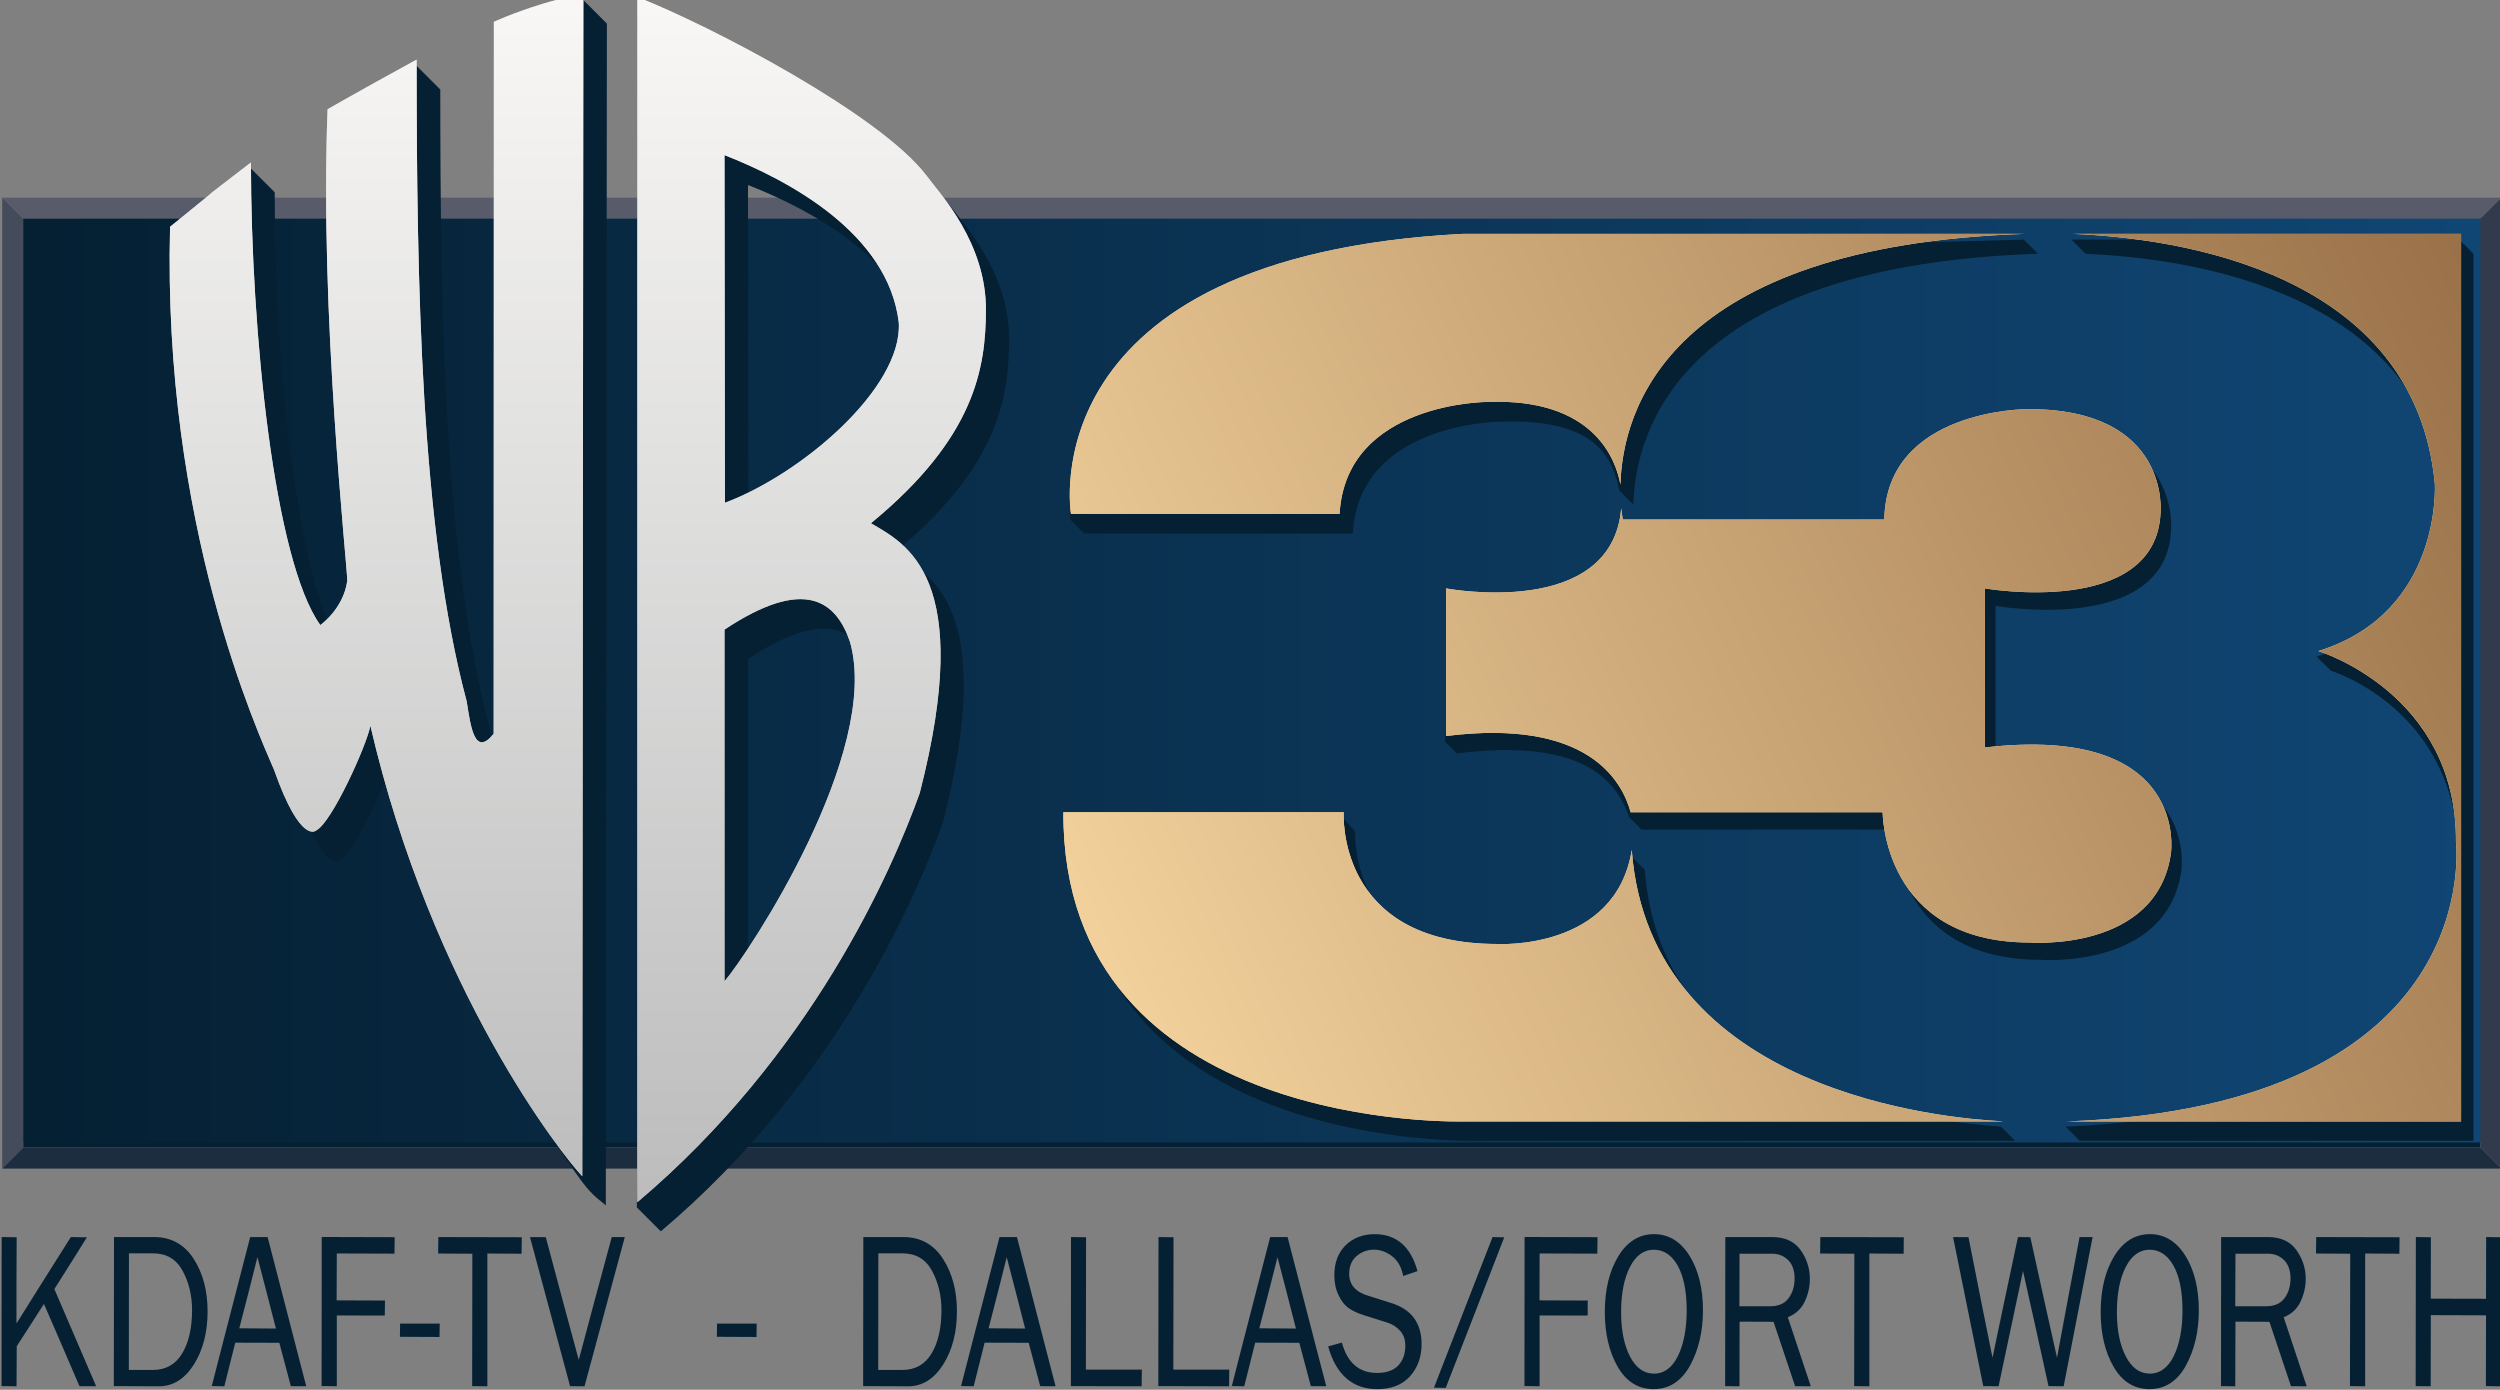 <?xml version="1.0" encoding="UTF-8" standalone="no"?>
<!-- Created with Inkscape (http://www.inkscape.org/) -->

<svg
   xmlns:dc="http://purl.org/dc/elements/1.1/"
   xmlns:cc="http://creativecommons.org/ns#"
   xmlns:rdf="http://www.w3.org/1999/02/22-rdf-syntax-ns#"
   xmlns:svg="http://www.w3.org/2000/svg"
   xmlns="http://www.w3.org/2000/svg"
   xmlns:sodipodi="http://sodipodi.sourceforge.net/DTD/sodipodi-0.dtd"
   xmlns:inkscape="http://www.inkscape.org/namespaces/inkscape"
   width="204.952mm"
   height="113.93mm"
   viewBox="0 0 204.952 113.93"
   version="1.1"
   id="svg901"
   inkscape:version="0.92.4 (5da689c313, 2019-01-14)"
   sodipodi:docname="KDAF 1995 3D.svg">
  <rect x="0" y="0" width="204.952" height="113.93" fill="#808080" stroke="none"/>
  <defs
     id="defs895">
    <clipPath
       id="clipPath1467"
       clipPathUnits="userSpaceOnUse">
      <path
         inkscape:connector-curvature="0"
         id="path1465"
         d="M -9,783 H 603 V -9 H -9 Z" />
    </clipPath>
    <clipPath
       id="clipPath1473"
       clipPathUnits="userSpaceOnUse">
      <path
         inkscape:connector-curvature="0"
         id="path1471"
         d="M 0,774.03 H 594 V 0.03 H 0 Z" />
    </clipPath>
    <clipPath
       id="clipPath1505"
       clipPathUnits="userSpaceOnUse">
      <path
         inkscape:connector-curvature="0"
         id="path1503"
         d="m 345.25,479.762 v -34.311 h 177.399 v 34.311" />
    </clipPath>
    <clipPath
       id="clipPath1521"
       clipPathUnits="userSpaceOnUse">
      <path
         inkscape:connector-curvature="0"
         id="path1519"
         d="m 345.25,479.762 v -34.311 h 177.399 v 34.311" />
    </clipPath>
    <clipPath
       id="clipPath1551"
       clipPathUnits="userSpaceOnUse">
      <path
         inkscape:connector-curvature="0"
         id="path1549"
         d="m 0.538,424.629 h 101.604 V 350.144 H 0.538 Z" />
    </clipPath>
    <clipPath
       id="clipPath1567"
       clipPathUnits="userSpaceOnUse">
      <path
         inkscape:connector-curvature="0"
         id="path1565"
         d="m 0.538,424.629 h 101.604 V 350.144 H 0.538 Z" />
    </clipPath>
    <clipPath
       id="clipPath1599"
       clipPathUnits="userSpaceOnUse">
      <path
         inkscape:connector-curvature="0"
         id="path1597"
         d="M -9,783 H 603 V -9 H -9 Z" />
    </clipPath>
    <clipPath
       id="clipPath1605"
       clipPathUnits="userSpaceOnUse">
      <path
         inkscape:connector-curvature="0"
         id="path1603"
         d="M 0,774.03 H 594 V 0.03 H 0 Z" />
    </clipPath>
    <clipPath
       id="clipPath1615"
       clipPathUnits="userSpaceOnUse">
      <path
         style="clip-rule:evenodd"
         inkscape:connector-curvature="0"
         id="path1613"
         d="M 0.319,338.605 H 224.55 V 280.672 H 0.319 Z" />
    </clipPath>
    <clipPath
       id="clipPath1637"
       clipPathUnits="userSpaceOnUse">
      <path
         inkscape:connector-curvature="0"
         id="path1635"
         d="M -9,783 H 603 V -9 H -9 Z" />
    </clipPath>
    <clipPath
       id="clipPath1643"
       clipPathUnits="userSpaceOnUse">
      <path
         inkscape:connector-curvature="0"
         id="path1641"
         d="M 0,774.03 H 594 V 0.03 H 0 Z" />
    </clipPath>
    <clipPath
       id="clipPath1679"
       clipPathUnits="userSpaceOnUse">
      <path
         inkscape:connector-curvature="0"
         id="path1677"
         d="M 0,473.398 H 249.425 V 439.019 H 0 Z" />
    </clipPath>
    <clipPath
       id="clipPath1691"
       clipPathUnits="userSpaceOnUse">
      <path
         inkscape:connector-curvature="0"
         id="path1689"
         d="m 122.2,409.562 v -51.866 h 119.219 v 51.866" />
    </clipPath>
    <clipPath
       id="clipPath1707"
       clipPathUnits="userSpaceOnUse">
      <path
         inkscape:connector-curvature="0"
         id="path1705"
         d="m 122.2,409.562 v -51.866 h 119.219 v 51.866" />
    </clipPath>
    <clipPath
       id="clipPath1725"
       clipPathUnits="userSpaceOnUse">
      <path
         inkscape:connector-curvature="0"
         id="path1723"
         d="m 122.2,409.562 v -51.866 h 119.219 v 51.866" />
    </clipPath>
    <clipPath
       id="clipPath1741"
       clipPathUnits="userSpaceOnUse">
      <path
         inkscape:connector-curvature="0"
         id="path1739"
         d="m 122.2,409.562 v -51.866 h 119.219 v 51.866" />
    </clipPath>
    <clipPath
       id="clipPath1761"
       clipPathUnits="userSpaceOnUse">
      <path
         inkscape:connector-curvature="0"
         id="path1759"
         d="m 381.842,350.428 v -59.482 h 224.204 v 59.482" />
    </clipPath>
    <clipPath
       id="clipPath1767"
       clipPathUnits="userSpaceOnUse">
      <path
         style="clip-rule:evenodd"
         inkscape:connector-curvature="0"
         id="path1765"
         d="m 377.762,350.426 h 231.187 v -70.96 H 377.762 Z" />
    </clipPath>
    <clipPath
       id="clipPath1773"
       clipPathUnits="userSpaceOnUse">
      <path
         inkscape:connector-curvature="0"
         id="path1771"
         d="M -9,783 H 603 V -9 H -9 Z" />
    </clipPath>
    <clipPath
       id="clipPath1779"
       clipPathUnits="userSpaceOnUse">
      <path
         inkscape:connector-curvature="0"
         id="path1777"
         d="M 0,774.03 H 594 V 0.03 H 0 Z" />
    </clipPath>
    <clipPath
       id="clipPath1835"
       clipPathUnits="userSpaceOnUse">
      <path
         inkscape:connector-curvature="0"
         id="path1833"
         d="M -9,783 H 603 V -9 H -9 Z" />
    </clipPath>
    <clipPath
       id="clipPath1841"
       clipPathUnits="userSpaceOnUse">
      <path
         inkscape:connector-curvature="0"
         id="path1839"
         d="M 0,774.03 H 594 V 0.03 H 0 Z" />
    </clipPath>
    <clipPath
       id="clipPath1861"
       clipPathUnits="userSpaceOnUse">
      <path
         inkscape:connector-curvature="0"
         id="path1859"
         d="m 242.227,344.388 v -51.921 h 121.141 v 51.921" />
    </clipPath>
    <clipPath
       id="clipPath1911"
       clipPathUnits="userSpaceOnUse">
      <path
         inkscape:connector-curvature="0"
         id="path1909"
         d="m 242.227,344.388 v -51.921 h 121.141 v 51.921" />
    </clipPath>
    <clipPath
       id="clipPath1927"
       clipPathUnits="userSpaceOnUse">
      <path
         inkscape:connector-curvature="0"
         id="path1925"
         d="m 242.227,344.388 v -51.921 h 121.141 v 51.921" />
    </clipPath>
    <clipPath
       id="clipPath2025"
       clipPathUnits="userSpaceOnUse">
      <path
         inkscape:connector-curvature="0"
         id="path2023"
         d="m 536.013,490.081 v -62.103 h 68.168 v 62.103" />
    </clipPath>
    <clipPath
       id="clipPath2031"
       clipPathUnits="userSpaceOnUse">
      <path
         style="clip-rule:evenodd"
         inkscape:connector-curvature="0"
         id="path2029"
         d="m 528.363,492.166 h 77.596 v -68.172 h -77.596 z" />
    </clipPath>
    <clipPath
       id="clipPath2037"
       clipPathUnits="userSpaceOnUse">
      <path
         inkscape:connector-curvature="0"
         id="path2035"
         d="M -9,783 H 603 V -9 H -9 Z" />
    </clipPath>
    <clipPath
       id="clipPath2043"
       clipPathUnits="userSpaceOnUse">
      <path
         inkscape:connector-curvature="0"
         id="path2041"
         d="M 0,774.03 H 594 V 0.03 H 0 Z" />
    </clipPath>
    <clipPath
       id="clipPath2081"
       clipPathUnits="userSpaceOnUse">
      <path
         inkscape:connector-curvature="0"
         id="path2079"
         d="m 588.076,407.719 h -76.297 v -34.204 h 76.297 v 34.204" />
    </clipPath>
    <clipPath
       id="clipPath2099"
       clipPathUnits="userSpaceOnUse">
      <path
         inkscape:connector-curvature="0"
         id="path2097"
         d="m 511.911,407.665 h 9.715 v -10.994 h 6.183 v 10.994 h 9.715 v -31.696 h -9.715 v 11.581 h -6.183 v -11.581 h -9.715 v 31.696" />
    </clipPath>
    <clipPath
       id="clipPath2111"
       clipPathUnits="userSpaceOnUse">
      <path
         inkscape:connector-curvature="0"
         id="path2109"
         d="m 571.124,396.539 2.048,-8.155 0.819,-3.04 h 0.271 l 0.815,3.095 1.974,8.1 h 10.498 l -13.171,-29.053 h -10.536 l 5.307,10.536 -8.794,18.517 h 10.769" />
    </clipPath>
    <clipPath
       id="clipPath2123"
       clipPathUnits="userSpaceOnUse">
      <path
         inkscape:connector-curvature="0"
         id="path2121"
         d="m 547.886,386.436 c 0,-1.627 1.24,-2.828 2.789,-2.828 1.55,0 2.789,1.201 2.789,2.828 0,1.665 -1.123,3.021 -2.789,3.021 -1.665,0 -2.789,-1.356 -2.789,-3.021 z m 15.262,-0.155 c 0,-6.818 -6.042,-10.498 -12.473,-10.498 -6.43,0 -12.473,3.68 -12.473,10.498 0,7.205 5.694,11.001 12.473,11.001 6.779,0 12.473,-3.796 12.473,-11.001" />
    </clipPath>
    <clipPath
       id="clipPath2135"
       clipPathUnits="userSpaceOnUse">
      <path
         inkscape:connector-curvature="0"
         id="path2133"
         d="m 511.753,407.744 v -40.832 h 76.349 v 40.832" />
    </clipPath>
    <clipPath
       id="clipPath2189"
       clipPathUnits="userSpaceOnUse">
      <path
         inkscape:connector-curvature="0"
         id="path2187"
         d="M -9,783 H 603 V -9 H -9 Z" />
    </clipPath>
    <clipPath
       id="clipPath2195"
       clipPathUnits="userSpaceOnUse">
      <path
         inkscape:connector-curvature="0"
         id="path2193"
         d="M 0,774.03 H 594 V 0.03 H 0 Z" />
    </clipPath>
    <clipPath
       id="clipPath2223"
       clipPathUnits="userSpaceOnUse">
      <path
         inkscape:connector-curvature="0"
         id="path2221"
         d="M -9,783 H 603 V -9 H -9 Z" />
    </clipPath>
    <clipPath
       id="clipPath2229"
       clipPathUnits="userSpaceOnUse">
      <path
         inkscape:connector-curvature="0"
         id="path2227"
         d="M 0,774.03 H 594 V 0.03 H 0 Z" />
    </clipPath>
    <clipPath
       id="clipPath2239"
       clipPathUnits="userSpaceOnUse">
      <path
         inkscape:connector-curvature="0"
         id="path2237"
         d="M -9,783 H 603 V -9 H -9 Z" />
    </clipPath>
    <clipPath
       id="clipPath2245"
       clipPathUnits="userSpaceOnUse">
      <path
         inkscape:connector-curvature="0"
         id="path2243"
         d="M 0,774.03 H 594 V 0.03 H 0 Z" />
    </clipPath>
    <clipPath
       clipPathUnits="userSpaceOnUse"
       id="clipPath1467-5">
      <path
         d="M -9,783 H 603 V -9 H -9 Z"
         id="path1465-8"
         inkscape:connector-curvature="0" />
    </clipPath>
    <clipPath
       clipPathUnits="userSpaceOnUse"
       id="clipPath1473-8">
      <path
         d="M 0,774.03 H 594 V 0.03 H 0 Z"
         id="path1471-7"
         inkscape:connector-curvature="0" />
    </clipPath>
    <clipPath
       clipPathUnits="userSpaceOnUse"
       id="clipPath1505-3">
      <path
         d="m 345.25,479.762 v -34.311 h 177.399 v 34.311"
         id="path1503-9"
         inkscape:connector-curvature="0" />
    </clipPath>
    <clipPath
       clipPathUnits="userSpaceOnUse"
       id="clipPath1521-0">
      <path
         d="m 345.25,479.762 v -34.311 h 177.399 v 34.311"
         id="path1519-9"
         inkscape:connector-curvature="0" />
    </clipPath>
    <clipPath
       clipPathUnits="userSpaceOnUse"
       id="clipPath1551-1">
      <path
         d="m 0.538,424.629 h 101.604 V 350.144 H 0.538 Z"
         id="path1549-7"
         inkscape:connector-curvature="0" />
    </clipPath>
    <clipPath
       clipPathUnits="userSpaceOnUse"
       id="clipPath1567-7">
      <path
         d="m 0.538,424.629 h 101.604 V 350.144 H 0.538 Z"
         id="path1565-4"
         inkscape:connector-curvature="0" />
    </clipPath>
    <clipPath
       clipPathUnits="userSpaceOnUse"
       id="clipPath1599-1">
      <path
         d="M -9,783 H 603 V -9 H -9 Z"
         id="path1597-3"
         inkscape:connector-curvature="0" />
    </clipPath>
    <clipPath
       clipPathUnits="userSpaceOnUse"
       id="clipPath1605-3">
      <path
         d="M 0,774.03 H 594 V 0.03 H 0 Z"
         id="path1603-5"
         inkscape:connector-curvature="0" />
    </clipPath>
    <clipPath
       clipPathUnits="userSpaceOnUse"
       id="clipPath1615-6">
      <path
         d="M 0.319,338.605 H 224.55 V 280.672 H 0.319 Z"
         id="path1613-8"
         inkscape:connector-curvature="0"
         style="clip-rule:evenodd" />
    </clipPath>
    <clipPath
       clipPathUnits="userSpaceOnUse"
       id="clipPath1637-6">
      <path
         d="M -9,783 H 603 V -9 H -9 Z"
         id="path1635-3"
         inkscape:connector-curvature="0" />
    </clipPath>
    <clipPath
       clipPathUnits="userSpaceOnUse"
       id="clipPath1643-7">
      <path
         d="M 0,774.03 H 594 V 0.03 H 0 Z"
         id="path1641-3"
         inkscape:connector-curvature="0" />
    </clipPath>
    <clipPath
       clipPathUnits="userSpaceOnUse"
       id="clipPath1679-7">
      <path
         d="M 0,473.398 H 249.425 V 439.019 H 0 Z"
         id="path1677-2"
         inkscape:connector-curvature="0" />
    </clipPath>
    <clipPath
       clipPathUnits="userSpaceOnUse"
       id="clipPath1691-5">
      <path
         d="m 122.2,409.562 v -51.866 h 119.219 v 51.866"
         id="path1689-9"
         inkscape:connector-curvature="0" />
    </clipPath>
    <clipPath
       clipPathUnits="userSpaceOnUse"
       id="clipPath1707-5">
      <path
         d="m 122.2,409.562 v -51.866 h 119.219 v 51.866"
         id="path1705-9"
         inkscape:connector-curvature="0" />
    </clipPath>
    <clipPath
       clipPathUnits="userSpaceOnUse"
       id="clipPath1725-5">
      <path
         d="m 122.2,409.562 v -51.866 h 119.219 v 51.866"
         id="path1723-2"
         inkscape:connector-curvature="0" />
    </clipPath>
    <clipPath
       clipPathUnits="userSpaceOnUse"
       id="clipPath1741-1">
      <path
         d="m 122.2,409.562 v -51.866 h 119.219 v 51.866"
         id="path1739-1"
         inkscape:connector-curvature="0" />
    </clipPath>
    <clipPath
       clipPathUnits="userSpaceOnUse"
       id="clipPath1761-9">
      <path
         d="m 381.842,350.428 v -59.482 h 224.204 v 59.482"
         id="path1759-2"
         inkscape:connector-curvature="0" />
    </clipPath>
    <clipPath
       clipPathUnits="userSpaceOnUse"
       id="clipPath1767-2">
      <path
         d="m 377.762,350.426 h 231.187 v -70.96 H 377.762 Z"
         id="path1765-5"
         inkscape:connector-curvature="0"
         style="clip-rule:evenodd" />
    </clipPath>
    <clipPath
       clipPathUnits="userSpaceOnUse"
       id="clipPath1773-0">
      <path
         d="M -9,783 H 603 V -9 H -9 Z"
         id="path1771-6"
         inkscape:connector-curvature="0" />
    </clipPath>
    <clipPath
       clipPathUnits="userSpaceOnUse"
       id="clipPath1779-2">
      <path
         d="M 0,774.03 H 594 V 0.03 H 0 Z"
         id="path1777-2"
         inkscape:connector-curvature="0" />
    </clipPath>
    <clipPath
       clipPathUnits="userSpaceOnUse"
       id="clipPath1835-3">
      <path
         d="M -9,783 H 603 V -9 H -9 Z"
         id="path1833-4"
         inkscape:connector-curvature="0" />
    </clipPath>
    <clipPath
       clipPathUnits="userSpaceOnUse"
       id="clipPath1841-0">
      <path
         d="M 0,774.03 H 594 V 0.03 H 0 Z"
         id="path1839-3"
         inkscape:connector-curvature="0" />
    </clipPath>
    <clipPath
       clipPathUnits="userSpaceOnUse"
       id="clipPath1861-3">
      <path
         d="m 242.227,344.388 v -51.921 h 121.141 v 51.921"
         id="path1859-5"
         inkscape:connector-curvature="0" />
    </clipPath>
    <clipPath
       clipPathUnits="userSpaceOnUse"
       id="clipPath1911-6">
      <path
         d="m 242.227,344.388 v -51.921 h 121.141 v 51.921"
         id="path1909-0"
         inkscape:connector-curvature="0" />
    </clipPath>
    <clipPath
       clipPathUnits="userSpaceOnUse"
       id="clipPath1927-3">
      <path
         d="m 242.227,344.388 v -51.921 h 121.141 v 51.921"
         id="path1925-0"
         inkscape:connector-curvature="0" />
    </clipPath>
    <clipPath
       clipPathUnits="userSpaceOnUse"
       id="clipPath2025-3">
      <path
         d="m 536.013,490.081 v -62.103 h 68.168 v 62.103"
         id="path2023-5"
         inkscape:connector-curvature="0" />
    </clipPath>
    <clipPath
       clipPathUnits="userSpaceOnUse"
       id="clipPath2031-6">
      <path
         d="m 528.363,492.166 h 77.596 v -68.172 h -77.596 z"
         id="path2029-7"
         inkscape:connector-curvature="0"
         style="clip-rule:evenodd" />
    </clipPath>
    <clipPath
       clipPathUnits="userSpaceOnUse"
       id="clipPath2037-5">
      <path
         d="M -9,783 H 603 V -9 H -9 Z"
         id="path2035-8"
         inkscape:connector-curvature="0" />
    </clipPath>
    <clipPath
       clipPathUnits="userSpaceOnUse"
       id="clipPath2043-7">
      <path
         d="M 0,774.03 H 594 V 0.03 H 0 Z"
         id="path2041-5"
         inkscape:connector-curvature="0" />
    </clipPath>
    <clipPath
       clipPathUnits="userSpaceOnUse"
       id="clipPath2081-9">
      <path
         d="m 588.076,407.719 h -76.297 v -34.204 h 76.297 v 34.204"
         id="path2079-7"
         inkscape:connector-curvature="0" />
    </clipPath>
    <clipPath
       clipPathUnits="userSpaceOnUse"
       id="clipPath2099-6">
      <path
         d="m 511.911,407.665 h 9.715 v -10.994 h 6.183 v 10.994 h 9.715 v -31.696 h -9.715 v 11.581 h -6.183 v -11.581 h -9.715 v 31.696"
         id="path2097-1"
         inkscape:connector-curvature="0" />
    </clipPath>
    <clipPath
       clipPathUnits="userSpaceOnUse"
       id="clipPath2111-0">
      <path
         d="m 571.124,396.539 2.048,-8.155 0.819,-3.04 h 0.271 l 0.815,3.095 1.974,8.1 h 10.498 l -13.171,-29.053 h -10.536 l 5.307,10.536 -8.794,18.517 h 10.769"
         id="path2109-8"
         inkscape:connector-curvature="0" />
    </clipPath>
    <clipPath
       clipPathUnits="userSpaceOnUse"
       id="clipPath2123-2">
      <path
         d="m 547.886,386.436 c 0,-1.627 1.24,-2.828 2.789,-2.828 1.55,0 2.789,1.201 2.789,2.828 0,1.665 -1.123,3.021 -2.789,3.021 -1.665,0 -2.789,-1.356 -2.789,-3.021 z m 15.262,-0.155 c 0,-6.818 -6.042,-10.498 -12.473,-10.498 -6.43,0 -12.473,3.68 -12.473,10.498 0,7.205 5.694,11.001 12.473,11.001 6.779,0 12.473,-3.796 12.473,-11.001"
         id="path2121-3"
         inkscape:connector-curvature="0" />
    </clipPath>
    <clipPath
       clipPathUnits="userSpaceOnUse"
       id="clipPath2135-9">
      <path
         d="m 511.753,407.744 v -40.832 h 76.349 v 40.832"
         id="path2133-4"
         inkscape:connector-curvature="0" />
    </clipPath>
    <clipPath
       clipPathUnits="userSpaceOnUse"
       id="clipPath2189-8">
      <path
         d="M -9,783 H 603 V -9 H -9 Z"
         id="path2187-1"
         inkscape:connector-curvature="0" />
    </clipPath>
    <clipPath
       clipPathUnits="userSpaceOnUse"
       id="clipPath2195-3">
      <path
         d="M 0,774.03 H 594 V 0.03 H 0 Z"
         id="path2193-4"
         inkscape:connector-curvature="0" />
    </clipPath>
    <clipPath
       clipPathUnits="userSpaceOnUse"
       id="clipPath2223-8">
      <path
         d="M -9,783 H 603 V -9 H -9 Z"
         id="path2221-5"
         inkscape:connector-curvature="0" />
    </clipPath>
    <clipPath
       clipPathUnits="userSpaceOnUse"
       id="clipPath2229-1">
      <path
         d="M 0,774.03 H 594 V 0.03 H 0 Z"
         id="path2227-9"
         inkscape:connector-curvature="0" />
    </clipPath>
    <clipPath
       clipPathUnits="userSpaceOnUse"
       id="clipPath2239-2">
      <path
         d="M -9,783 H 603 V -9 H -9 Z"
         id="path2237-0"
         inkscape:connector-curvature="0" />
    </clipPath>
    <clipPath
       clipPathUnits="userSpaceOnUse"
       id="clipPath2245-5">
      <path
         d="M 0,774.03 H 594 V 0.03 H 0 Z"
         id="path2243-6"
         inkscape:connector-curvature="0" />
    </clipPath>
    <clipPath
       clipPathUnits="userSpaceOnUse"
       id="clipPath1467-1">
      <path
         d="M -9,783 H 603 V -9 H -9 Z"
         id="path1465-85"
         inkscape:connector-curvature="0" />
    </clipPath>
    <clipPath
       clipPathUnits="userSpaceOnUse"
       id="clipPath1473-85">
      <path
         d="M 0,774.03 H 594 V 0.03 H 0 Z"
         id="path1471-9"
         inkscape:connector-curvature="0" />
    </clipPath>
    <clipPath
       clipPathUnits="userSpaceOnUse"
       id="clipPath1505-2">
      <path
         d="m 345.25,479.762 v -34.311 h 177.399 v 34.311"
         id="path1503-7"
         inkscape:connector-curvature="0" />
    </clipPath>
    <clipPath
       clipPathUnits="userSpaceOnUse"
       id="clipPath1521-7">
      <path
         d="m 345.25,479.762 v -34.311 h 177.399 v 34.311"
         id="path1519-1"
         inkscape:connector-curvature="0" />
    </clipPath>
    <clipPath
       clipPathUnits="userSpaceOnUse"
       id="clipPath1551-9">
      <path
         d="m 0.538,424.629 h 101.604 V 350.144 H 0.538 Z"
         id="path1549-3"
         inkscape:connector-curvature="0" />
    </clipPath>
    <clipPath
       clipPathUnits="userSpaceOnUse"
       id="clipPath1567-9">
      <path
         d="m 0.538,424.629 h 101.604 V 350.144 H 0.538 Z"
         id="path1565-0"
         inkscape:connector-curvature="0" />
    </clipPath>
    <clipPath
       clipPathUnits="userSpaceOnUse"
       id="clipPath1599-0">
      <path
         d="M -9,783 H 603 V -9 H -9 Z"
         id="path1597-1"
         inkscape:connector-curvature="0" />
    </clipPath>
    <clipPath
       clipPathUnits="userSpaceOnUse"
       id="clipPath1605-1">
      <path
         d="M 0,774.03 H 594 V 0.03 H 0 Z"
         id="path1603-0"
         inkscape:connector-curvature="0" />
    </clipPath>
    <clipPath
       clipPathUnits="userSpaceOnUse"
       id="clipPath1615-0">
      <path
         d="M 0.319,338.605 H 224.55 V 280.672 H 0.319 Z"
         id="path1613-1"
         inkscape:connector-curvature="0"
         style="clip-rule:evenodd" />
    </clipPath>
    <clipPath
       clipPathUnits="userSpaceOnUse"
       id="clipPath1637-2">
      <path
         d="M -9,783 H 603 V -9 H -9 Z"
         id="path1635-2"
         inkscape:connector-curvature="0" />
    </clipPath>
    <clipPath
       clipPathUnits="userSpaceOnUse"
       id="clipPath1643-5">
      <path
         d="M 0,774.03 H 594 V 0.03 H 0 Z"
         id="path1641-5"
         inkscape:connector-curvature="0" />
    </clipPath>
    <clipPath
       clipPathUnits="userSpaceOnUse"
       id="clipPath1679-5">
      <path
         d="M 0,473.398 H 249.425 V 439.019 H 0 Z"
         id="path1677-8"
         inkscape:connector-curvature="0" />
    </clipPath>
    <clipPath
       clipPathUnits="userSpaceOnUse"
       id="clipPath1691-58">
      <path
         d="m 122.2,409.562 v -51.866 h 119.219 v 51.866"
         id="path1689-7"
         inkscape:connector-curvature="0" />
    </clipPath>
    <clipPath
       clipPathUnits="userSpaceOnUse"
       id="clipPath1707-4">
      <path
         d="m 122.2,409.562 v -51.866 h 119.219 v 51.866"
         id="path1705-5"
         inkscape:connector-curvature="0" />
    </clipPath>
    <clipPath
       clipPathUnits="userSpaceOnUse"
       id="clipPath1725-2">
      <path
         d="m 122.2,409.562 v -51.866 h 119.219 v 51.866"
         id="path1723-5"
         inkscape:connector-curvature="0" />
    </clipPath>
    <clipPath
       clipPathUnits="userSpaceOnUse"
       id="clipPath1741-5">
      <path
         d="m 122.2,409.562 v -51.866 h 119.219 v 51.866"
         id="path1739-6"
         inkscape:connector-curvature="0" />
    </clipPath>
    <clipPath
       clipPathUnits="userSpaceOnUse"
       id="clipPath1761-97">
      <path
         d="m 381.842,350.428 v -59.482 h 224.204 v 59.482"
         id="path1759-3"
         inkscape:connector-curvature="0" />
    </clipPath>
    <clipPath
       clipPathUnits="userSpaceOnUse"
       id="clipPath1767-7">
      <path
         d="m 377.762,350.426 h 231.187 v -70.96 H 377.762 Z"
         id="path1765-0"
         inkscape:connector-curvature="0"
         style="clip-rule:evenodd" />
    </clipPath>
    <clipPath
       clipPathUnits="userSpaceOnUse"
       id="clipPath1773-2">
      <path
         d="M -9,783 H 603 V -9 H -9 Z"
         id="path1771-1"
         inkscape:connector-curvature="0" />
    </clipPath>
    <clipPath
       clipPathUnits="userSpaceOnUse"
       id="clipPath1779-7">
      <path
         d="M 0,774.03 H 594 V 0.03 H 0 Z"
         id="path1777-8"
         inkscape:connector-curvature="0" />
    </clipPath>
    <clipPath
       clipPathUnits="userSpaceOnUse"
       id="clipPath1835-7">
      <path
         d="M -9,783 H 603 V -9 H -9 Z"
         id="path1833-1"
         inkscape:connector-curvature="0" />
    </clipPath>
    <clipPath
       clipPathUnits="userSpaceOnUse"
       id="clipPath1841-9">
      <path
         d="M 0,774.03 H 594 V 0.03 H 0 Z"
         id="path1839-38"
         inkscape:connector-curvature="0" />
    </clipPath>
    <clipPath
       clipPathUnits="userSpaceOnUse"
       id="clipPath1861-8">
      <path
         d="m 242.227,344.388 v -51.921 h 121.141 v 51.921"
         id="path1859-4"
         inkscape:connector-curvature="0" />
    </clipPath>
    <clipPath
       clipPathUnits="userSpaceOnUse"
       id="clipPath1911-9">
      <path
         d="m 242.227,344.388 v -51.921 h 121.141 v 51.921"
         id="path1909-07"
         inkscape:connector-curvature="0" />
    </clipPath>
    <clipPath
       clipPathUnits="userSpaceOnUse"
       id="clipPath1927-1">
      <path
         d="m 242.227,344.388 v -51.921 h 121.141 v 51.921"
         id="path1925-00"
         inkscape:connector-curvature="0" />
    </clipPath>
    <clipPath
       clipPathUnits="userSpaceOnUse"
       id="clipPath2025-0">
      <path
         d="m 536.013,490.081 v -62.103 h 68.168 v 62.103"
         id="path2023-7"
         inkscape:connector-curvature="0" />
    </clipPath>
    <clipPath
       clipPathUnits="userSpaceOnUse"
       id="clipPath2031-64">
      <path
         d="m 528.363,492.166 h 77.596 v -68.172 h -77.596 z"
         id="path2029-78"
         inkscape:connector-curvature="0"
         style="clip-rule:evenodd" />
    </clipPath>
    <clipPath
       clipPathUnits="userSpaceOnUse"
       id="clipPath2037-9">
      <path
         d="M -9,783 H 603 V -9 H -9 Z"
         id="path2035-1"
         inkscape:connector-curvature="0" />
    </clipPath>
    <clipPath
       clipPathUnits="userSpaceOnUse"
       id="clipPath2043-9">
      <path
         d="M 0,774.03 H 594 V 0.03 H 0 Z"
         id="path2041-7"
         inkscape:connector-curvature="0" />
    </clipPath>
    <clipPath
       clipPathUnits="userSpaceOnUse"
       id="clipPath2081-5">
      <path
         d="m 588.076,407.719 h -76.297 v -34.204 h 76.297 v 34.204"
         id="path2079-77"
         inkscape:connector-curvature="0" />
    </clipPath>
    <clipPath
       clipPathUnits="userSpaceOnUse"
       id="clipPath2099-8">
      <path
         d="m 511.911,407.665 h 9.715 v -10.994 h 6.183 v 10.994 h 9.715 v -31.696 h -9.715 v 11.581 h -6.183 v -11.581 h -9.715 v 31.696"
         id="path2097-4"
         inkscape:connector-curvature="0" />
    </clipPath>
    <clipPath
       clipPathUnits="userSpaceOnUse"
       id="clipPath2111-5">
      <path
         d="m 571.124,396.539 2.048,-8.155 0.819,-3.04 h 0.271 l 0.815,3.095 1.974,8.1 h 10.498 l -13.171,-29.053 h -10.536 l 5.307,10.536 -8.794,18.517 h 10.769"
         id="path2109-2"
         inkscape:connector-curvature="0" />
    </clipPath>
    <clipPath
       clipPathUnits="userSpaceOnUse"
       id="clipPath2123-5">
      <path
         d="m 547.886,386.436 c 0,-1.627 1.24,-2.828 2.789,-2.828 1.55,0 2.789,1.201 2.789,2.828 0,1.665 -1.123,3.021 -2.789,3.021 -1.665,0 -2.789,-1.356 -2.789,-3.021 z m 15.262,-0.155 c 0,-6.818 -6.042,-10.498 -12.473,-10.498 -6.43,0 -12.473,3.68 -12.473,10.498 0,7.205 5.694,11.001 12.473,11.001 6.779,0 12.473,-3.796 12.473,-11.001"
         id="path2121-5"
         inkscape:connector-curvature="0" />
    </clipPath>
    <clipPath
       clipPathUnits="userSpaceOnUse"
       id="clipPath2135-4">
      <path
         d="m 511.753,407.744 v -40.832 h 76.349 v 40.832"
         id="path2133-41"
         inkscape:connector-curvature="0" />
    </clipPath>
    <clipPath
       clipPathUnits="userSpaceOnUse"
       id="clipPath2189-9">
      <path
         d="M -9,783 H 603 V -9 H -9 Z"
         id="path2187-2"
         inkscape:connector-curvature="0" />
    </clipPath>
    <clipPath
       clipPathUnits="userSpaceOnUse"
       id="clipPath2195-6">
      <path
         d="M 0,774.03 H 594 V 0.03 H 0 Z"
         id="path2193-6"
         inkscape:connector-curvature="0" />
    </clipPath>
    <clipPath
       clipPathUnits="userSpaceOnUse"
       id="clipPath2223-7">
      <path
         d="M -9,783 H 603 V -9 H -9 Z"
         id="path2221-1"
         inkscape:connector-curvature="0" />
    </clipPath>
    <clipPath
       clipPathUnits="userSpaceOnUse"
       id="clipPath2229-9">
      <path
         d="M 0,774.03 H 594 V 0.03 H 0 Z"
         id="path2227-3"
         inkscape:connector-curvature="0" />
    </clipPath>
    <clipPath
       clipPathUnits="userSpaceOnUse"
       id="clipPath2239-1">
      <path
         d="M -9,783 H 603 V -9 H -9 Z"
         id="path2237-8"
         inkscape:connector-curvature="0" />
    </clipPath>
    <clipPath
       clipPathUnits="userSpaceOnUse"
       id="clipPath2245-8">
      <path
         d="M 0,774.03 H 594 V 0.03 H 0 Z"
         id="path2243-9"
         inkscape:connector-curvature="0" />
    </clipPath>
    <clipPath
       id="clipPath6425"
       clipPathUnits="userSpaceOnUse">
      <path
         inkscape:connector-curvature="0"
         id="path6423"
         d="M -9,783 H 603 V -9 H -9 Z" />
    </clipPath>
    <clipPath
       id="clipPath6431"
       clipPathUnits="userSpaceOnUse">
      <path
         inkscape:connector-curvature="0"
         id="path6429"
         d="M 0,774.03 H 594 V 0.03 H 0 Z" />
    </clipPath>
    <clipPath
       id="clipPath6443"
       clipPathUnits="userSpaceOnUse">
      <path
         inkscape:connector-curvature="0"
         id="path6441"
         d="m 145.203,412.746 h 43.263 V 297.151 h -43.263 z" />
    </clipPath>
    <clipPath
       id="clipPath6979"
       clipPathUnits="userSpaceOnUse">
      <path
         inkscape:connector-curvature="0"
         id="path6977"
         d="m -17.908,474.332 v -42.884 h 264.186 v 42.884" />
    </clipPath>
    <clipPath
       id="clipPath6985"
       clipPathUnits="userSpaceOnUse">
      <path
         style="clip-rule:evenodd"
         inkscape:connector-curvature="0"
         id="path6983"
         d="M -8.542,481.115 H 255.887 V 427.22 H -8.542 Z" />
    </clipPath>
    <clipPath
       id="clipPath6991"
       clipPathUnits="userSpaceOnUse">
      <path
         inkscape:connector-curvature="0"
         id="path6989"
         d="M -9,783 H 603 V -9 H -9 Z" />
    </clipPath>
    <clipPath
       id="clipPath6997"
       clipPathUnits="userSpaceOnUse">
      <path
         inkscape:connector-curvature="0"
         id="path6995"
         d="M 0,774.03 H 594 V 0.03 H 0 Z" />
    </clipPath>
    <clipPath
       id="clipPath7059"
       clipPathUnits="userSpaceOnUse">
      <path
         inkscape:connector-curvature="0"
         id="path7057"
         d="M -9,783 H 603 V -9 H -9 Z" />
    </clipPath>
    <clipPath
       id="clipPath7065"
       clipPathUnits="userSpaceOnUse">
      <path
         inkscape:connector-curvature="0"
         id="path7063"
         d="M 0,774.03 H 594 V 0.03 H 0 Z" />
    </clipPath>
    <clipPath
       id="clipPath7095"
       clipPathUnits="userSpaceOnUse">
      <path
         inkscape:connector-curvature="0"
         id="path7093"
         d="M 363.941,402.21 H 593.966 V 368.526 H 363.941 Z" />
    </clipPath>
    <clipPath
       id="clipPath7133"
       clipPathUnits="userSpaceOnUse">
      <path
         inkscape:connector-curvature="0"
         id="path7131"
         d="M 363.941,402.21 H 593.966 V 368.526 H 363.941 Z" />
    </clipPath>
    <clipPath
       id="clipPath7325"
       clipPathUnits="userSpaceOnUse">
      <path
         inkscape:connector-curvature="0"
         id="path7323"
         d="M -9,783 H 603 V -9 H -9 Z" />
    </clipPath>
    <clipPath
       id="clipPath7331"
       clipPathUnits="userSpaceOnUse">
      <path
         inkscape:connector-curvature="0"
         id="path7329"
         d="M 0,774.03 H 594 V 0.03 H 0 Z" />
    </clipPath>
    <linearGradient
       id="linearGradient7351"
       spreadMethod="pad"
       gradientTransform="matrix(109.916,0,0,-42.397,12.169,412.521)"
       gradientUnits="userSpaceOnUse"
       y2="0"
       x2="1"
       y1="0"
       x1="0">
      <stop
         id="stop7347"
         offset="0"
         style="stop-opacity:1;stop-color:#052033" />
      <stop
         id="stop7349"
         offset="1"
         style="stop-opacity:1;stop-color:#104674" />
    </linearGradient>
    <clipPath
       id="clipPath7371"
       clipPathUnits="userSpaceOnUse">
      <path
         inkscape:connector-curvature="0"
         id="path7369"
         d="m 76.051,411.163 h 25.124 c -16.008,-0.535 -18.01,-7.919 -18.1,-11.208 -0.199,1.096 -1.168,3.879 -5.949,3.693 0,0 -6.324,-0.008 -6.605,-5.001 H 58.512 c 0,0 -1.946,11.504 17.539,12.516 z m 7.53,-27.542 c -0.715,-4.52 -6.014,-4.205 -6.014,-4.205 -7.241,0 -6.862,5.888 -6.862,5.888 H 58.172 c -0.056,-14.4 17.975,-13.821 17.975,-13.821 h 23.999 c 0,0.002 0,0.003 0,0.006 -2.469,0.129 -15.748,1.227 -16.565,12.132 z m 23.639,15.049 c 0,0 0.49,4.674 -5.937,4.657 0,0 -6.325,0.015 -6.412,-4.936 H 83.182 c 0,0 -0.039,0.184 -0.072,0.503 -0.419,-4.991 -7.831,-3.582 -7.831,-3.582 v -6.599 c 6.306,0.792 7.866,-1.979 8.253,-3.409 h 11.265 c 0,0 -0.009,-5.823 6.581,-5.823 0,0 5.686,-0.439 6.308,3.997 0,0 0.853,5.777 -8.317,4.723 v 7.111 c 0,0 7.615,-1.329 7.851,3.358 z m 13.436,12.493 h -17.351 v -0.002 c 4.765,-0.198 15.277,-1.71 16.178,-11.172 0,0 0.346,-5.754 -5.208,-7.478 0,0 6.2,-1.879 6.152,-8.534 0,0 1.438,-11.801 -17.389,-12.494 h 17.618 v 39.68" />
    </clipPath>
    <linearGradient
       id="linearGradient7381"
       spreadMethod="pad"
       gradientTransform="matrix(69.204,32.27,27.555,-59.092,40.922,404.484)"
       gradientUnits="userSpaceOnUse"
       y2="0"
       x2="1"
       y1="0"
       x1="0">
      <stop
         id="stop7377"
         offset="0"
         style="stop-opacity:1;stop-color:#f9d9a3" />
      <stop
         id="stop7379"
         offset="1"
         style="stop-opacity:1;stop-color:#986f47" />
    </linearGradient>
    <clipPath
       id="clipPath7443"
       clipPathUnits="userSpaceOnUse">
      <path
         inkscape:connector-curvature="0"
         id="path7441"
         d="m 36.714,421.901 -0.049,-52.868 c -0.861,0.898 -6.717,8.271 -9.473,20.142 -0.171,-0.898 -1.721,-4.315 -2.41,-4.675 0,0 -0.689,-0.72 -1.894,2.697 -0.69,1.618 -4.996,10.971 -4.651,24.281 0,0 2.056,1.664 1.829,1.497 -0.229,-0.167 1.787,1.38 1.787,1.38 0,-7.554 1.035,-17.805 3.101,-20.682 0,0 1.033,0.72 1.205,1.978 0,0.719 -1.242,11.943 -0.88,21.083 0,0 1.587,0.902 2.113,1.19 0.812,0.448 1.868,1.028 1.868,1.028 0,-9.891 0.171,-20.963 2.239,-28.697 0.172,-1.08 0.343,-2.518 1.205,-1.44 l 0.008,31.824 c 0,0 0.84,0.395 2.182,0.807 0.77,0.237 1.82,0.455 1.82,0.455 z m 11.919,-28.979 c 1.403,-4.936 -4.518,-13.896 -5.61,-15.175 v 15.724 c 3.585,2.377 4.987,1.28 5.61,-0.549 z m -5.61,21.76 c 2.805,-1.097 7.324,-3.473 7.792,-7.496 0.156,-2.926 -4.345,-6.765 -7.773,-8.046 z m -3.896,-46.809 c 7.791,6.582 11.376,14.811 12.622,18.284 2.493,9.691 -0.623,11.155 -2.181,12.068 4.674,3.841 5.124,6.951 5.142,9.511 0.021,3.019 -2.036,5.198 -2.636,6.003 -2.036,2.732 -9.674,6.729 -12.947,8.01 v -53.876" />
    </clipPath>
    <linearGradient
       id="linearGradient7453"
       spreadMethod="pad"
       gradientTransform="matrix(-2e-6,56.693,37.679,2e-6,17.472,366.657)"
       gradientUnits="userSpaceOnUse"
       y2="0"
       x2="1"
       y1="0"
       x1="0">
      <stop
         id="stop7449"
         offset="0"
         style="stop-opacity:1;stop-color:#bbbbbb" />
      <stop
         id="stop7451"
         offset="1"
         style="stop-opacity:1;stop-color:#faf9f8" />
    </linearGradient>
    <clipPath
       id="clipPath7463"
       clipPathUnits="userSpaceOnUse">
      <path
         inkscape:connector-curvature="0"
         id="path7461"
         d="M -9,783 H 603 V -9 H -9 Z" />
    </clipPath>
    <clipPath
       id="clipPath7469"
       clipPathUnits="userSpaceOnUse">
      <path
         inkscape:connector-curvature="0"
         id="path7467"
         d="M 0,774.03 H 594 V 0.03 H 0 Z" />
    </clipPath>
    <clipPath
       id="clipPath7479"
       clipPathUnits="userSpaceOnUse">
      <path
         inkscape:connector-curvature="0"
         id="path7477"
         d="m 537.688,360.47 h 56.278 v -69.846 h -56.278 z" />
    </clipPath>
    <clipPath
       id="clipPath7493"
       clipPathUnits="userSpaceOnUse">
      <path
         inkscape:connector-curvature="0"
         id="path7491"
         d="m 537.771,325.013 c 4.227,11.685 25.118,49.912 55.75,23.559 -1.83,-0.61 -3.356,-0.915 -5.034,-0.915 -13.881,16.322 -36.128,8.998 -47.898,-35.18 -0.29,0.528 -2.938,6.155 -2.818,12.536" />
    </clipPath>
    <clipPath
       id="clipPath7499"
       clipPathUnits="userSpaceOnUse">
      <path
         inkscape:connector-curvature="0"
         id="path7497"
         d="m 537.688,360.47 h 56.278 v -69.846 h -56.278 z" />
    </clipPath>
    <linearGradient
       id="linearGradient7509"
       spreadMethod="pad"
       gradientTransform="matrix(55.751,0,0,-63.168,537.771,375.285)"
       gradientUnits="userSpaceOnUse"
       y2="0"
       x2="1"
       y1="0"
       x1="0">
      <stop
         id="stop7505"
         offset="0"
         style="stop-opacity:1;stop-color:#ffffff" />
      <stop
         id="stop7507"
         offset="1"
         style="stop-opacity:1;stop-color:#506ba7" />
    </linearGradient>
    <clipPath
       id="clipPath7523"
       clipPathUnits="userSpaceOnUse">
      <path
         inkscape:connector-curvature="0"
         id="path7521"
         d="m 537.688,360.47 h 56.278 v -69.846 h -56.278 z" />
    </clipPath>
    <clipPath
       id="clipPath7541"
       clipPathUnits="userSpaceOnUse">
      <path
         inkscape:connector-curvature="0"
         id="path7539"
         d="m 537.688,360.47 h 56.278 v -69.846 h -56.278 z" />
    </clipPath>
    <clipPath
       id="clipPath7611"
       clipPathUnits="userSpaceOnUse">
      <path
         inkscape:connector-curvature="0"
         id="path7609"
         d="m 267.054,491.005 v -74.387 h 71.882 v 74.387" />
    </clipPath>
    <clipPath
       id="clipPath7623"
       clipPathUnits="userSpaceOnUse">
      <path
         inkscape:connector-curvature="0"
         id="path7621"
         d="M -9,783 H 603 V -9 H -9 Z" />
    </clipPath>
    <clipPath
       id="clipPath7629"
       clipPathUnits="userSpaceOnUse">
      <path
         inkscape:connector-curvature="0"
         id="path7627"
         d="M 0,774.03 H 594 V 0.03 H 0 Z" />
    </clipPath>
    <clipPath
       id="clipPath7641"
       clipPathUnits="userSpaceOnUse">
      <path
         inkscape:connector-curvature="0"
         id="path7639"
         d="m 485.496,483.948 h 108.47 v -54.54 h -108.47 z" />
    </clipPath>
    <clipPath
       id="clipPath7657"
       clipPathUnits="userSpaceOnUse">
      <path
         inkscape:connector-curvature="0"
         id="path7655"
         d="M -9,783 H 603 V -9 H -9 Z" />
    </clipPath>
    <clipPath
       id="clipPath7663"
       clipPathUnits="userSpaceOnUse">
      <path
         inkscape:connector-curvature="0"
         id="path7661"
         d="M 0,774.03 H 594 V 0.03 H 0 Z" />
    </clipPath>
    <clipPath
       id="clipPath7677"
       clipPathUnits="userSpaceOnUse">
      <path
         inkscape:connector-curvature="0"
         id="path7675"
         d="M -9,783 H 603 V -9 H -9 Z" />
    </clipPath>
    <clipPath
       id="clipPath7683"
       clipPathUnits="userSpaceOnUse">
      <path
         inkscape:connector-curvature="0"
         id="path7681"
         d="M 0,774.03 H 594 V 0.03 H 0 Z" />
    </clipPath>
    <clipPath
       id="clipPath7693"
       clipPathUnits="userSpaceOnUse">
      <path
         style="clip-rule:evenodd"
         inkscape:connector-curvature="0"
         id="path7691"
         d="M -10.5,356.599 H 115.323 V 281.524 H -10.5 Z" />
    </clipPath>
    <clipPath
       id="clipPath7699"
       clipPathUnits="userSpaceOnUse">
      <path
         inkscape:connector-curvature="0"
         id="path7697"
         d="M -9,783 H 603 V -9 H -9 Z" />
    </clipPath>
    <clipPath
       id="clipPath7705"
       clipPathUnits="userSpaceOnUse">
      <path
         inkscape:connector-curvature="0"
         id="path7703"
         d="M 0,774.03 H 594 V 0.03 H 0 Z" />
    </clipPath>
    <clipPath
       id="clipPath7717"
       clipPathUnits="userSpaceOnUse">
      <path
         inkscape:connector-curvature="0"
         id="path7715"
         d="M -9,783 H 603 V -9 H -9 Z" />
    </clipPath>
    <clipPath
       id="clipPath7723"
       clipPathUnits="userSpaceOnUse">
      <path
         inkscape:connector-curvature="0"
         id="path7721"
         d="M 0,774.03 H 594 V 0.03 H 0 Z" />
    </clipPath>
    <clipPath
       id="clipPath7767"
       clipPathUnits="userSpaceOnUse">
      <path
         inkscape:connector-curvature="0"
         id="path7765"
         d="M -9,783 H 603 V -9 H -9 Z" />
    </clipPath>
    <clipPath
       id="clipPath7773"
       clipPathUnits="userSpaceOnUse">
      <path
         inkscape:connector-curvature="0"
         id="path7771"
         d="M 0,774.03 H 594 V 0.03 H 0 Z" />
    </clipPath>
  </defs>
  <sodipodi:namedview
     id="base"
     pagecolor="#ffffff"
     bordercolor="#666666"
     borderopacity="1.0"
     inkscape:pageopacity="0.0"
     inkscape:pageshadow="2"
     inkscape:zoom="0.96102398"
     inkscape:cx="341.84008"
     inkscape:cy="197.99165"
     inkscape:document-units="mm"
     inkscape:current-layer="layer1"
     showgrid="false"
     inkscape:window-width="1440"
     inkscape:window-height="837"
     inkscape:window-x="-8"
     inkscape:window-y="-8"
     inkscape:window-maximized="1" />
  <g
     inkscape:label="Layer 1"
     inkscape:groupmode="layer"
     id="layer1"
     transform="translate(106.473,-26.186)">
    <g
       id="g9954"
       transform="matrix(5.195,0,0,5.195,1328.833,-380.46)">
      <path
         inkscape:connector-curvature="0"
         id="path7335"
         style="fill:#052033;fill-opacity:1;fill-rule:nonzero;stroke:none;stroke-width:0.353"
         d="m -275.92,96.387 h 38.776 v -14.66 h -38.776 z" />
      <g
         transform="matrix(0.353,0,0,-0.353,-280.04,227.107)"
         id="g7337">
        <g
           id="g7339">
          <g
             id="g7345">
            <path
               inkscape:connector-curvature="0"
               id="path7353"
               style="fill:url(#linearGradient7351);stroke:none"
               d="M 121.594,370.544 H 11.678 v 41.557 h 109.916 v -41.557" />
          </g>
        </g>
      </g>
      <path
         inkscape:connector-curvature="0"
         id="path7355"
         style="fill:#585c6a;fill-opacity:1;fill-rule:nonzero;stroke:none;stroke-width:0.353"
         d="m -237.144,81.727 0.331,-0.331 h -39.438 l 0.331,0.331 h 38.776" />
      <path
         inkscape:connector-curvature="0"
         id="path7357"
         style="fill:#444b5a;fill-opacity:1;fill-rule:nonzero;stroke:none;stroke-width:0.353"
         d="m -275.92,81.727 -0.331,-0.331 v 15.322 l 0.331,-0.331 v -14.66" />
      <path
         inkscape:connector-curvature="0"
         id="path7359"
         style="fill:#313b4b;fill-opacity:1;fill-rule:nonzero;stroke:none;stroke-width:0.353"
         d="m -237.144,81.727 v 14.66 l 0.331,0.331 v -15.322 l -0.331,0.331" />
      <path
         inkscape:connector-curvature="0"
         id="path7361"
         style="fill:#1b2d3f;fill-opacity:1;fill-rule:nonzero;stroke:none;stroke-width:0.353"
         d="m -275.92,96.387 -0.331,0.331 h 39.438 l -0.331,-0.331 h -38.776" />
      <path
         inkscape:connector-curvature="0"
         id="path7363"
         style="fill:#052033;fill-opacity:1;fill-rule:nonzero;stroke:none;stroke-width:0.353"
         d="m -259.4,86.474 c -0.044,-0.73 0.321,-3.877 6.412,-4.193 l 8.64,-0.223 0.223,0.223 c -5.647,0.189 -6.353,2.793 -6.385,3.954 -0.118,-0.104 -0.107,-0.099 -0.223,-0.223 -0.096,-0.421 -0.276,-1.142 -1.875,-1.08 0,0 -2.232,0.003 -2.33,1.764 h -4.237 c -0.108,-0.103 -0.135,-0.13 -0.225,-0.222 z m 14.689,9.582 c -1.311,-0.11 -5.355,-0.516 -5.62,-4.059 -0.12,-0.109 -0.111,-0.099 -0.223,-0.223 -0.121,1.591 -1.899,1.706 -1.899,1.706 -2.554,0 -2.449,-2.084 -2.449,-2.084 l -0.195,-0.216 -4.198,0.223 c -0.02,5.08 6.341,4.876 6.341,4.876 h 8.466 c 0,-7e-4 0,-0.001 0,-0.002 -0.146,-0.148 -0.104,-0.102 -0.223,-0.221 z m 2.685,-9.402 c 0,0 0.173,-1.649 -2.095,-1.643 0,0 -2.232,-0.005 -2.262,1.741 h -4.124 c 0,0 -0.015,-0.065 -0.025,-0.178 -0.147,1.762 -2.763,1.264 -2.763,1.264 l -0.189,2.14 0.189,0.188 c 2.069,-0.26 2.536,0.492 2.723,1.014 0.115,0.104 0.094,0.087 0.189,0.188 h 3.974 c 0,0 -0.003,2.055 2.322,2.055 0,0 2.006,0.155 2.225,-1.41 0,0 0.301,-2.039 -2.934,-1.666 v -2.509 c 0,0 2.687,0.469 2.77,-1.184 z m 4.773,-4.373 -0.223,-0.223 h -6.121 l 0.223,0.223 v 7.1e-4 c 1.681,0.07 5.39,0.603 5.707,3.941 0,0 -0.111,1.802 -2.06,2.415 -0.004,0.001 0.227,0.222 0.223,0.223 0,0 2.028,0.619 2.011,2.967 0,0 0.342,3.948 -6.198,4.228 0.126,0.125 0.08,0.077 0.223,0.223 h 6.215 v -13.998" />
      <g
         transform="matrix(0.353,0,0,-0.353,-280.04,227.107)"
         id="g7365">
        <g
           clip-path="url(#clipPath7371)"
           id="g7367">
          <path
             inkscape:connector-curvature="0"
             id="path7373"
             style="fill:#f9d9a3;fill-opacity:1;fill-rule:nonzero;stroke:none"
             d="m 76.051,411.163 h 25.124 c -16.008,-0.535 -18.01,-7.919 -18.1,-11.208 -0.199,1.096 -1.168,3.879 -5.949,3.693 0,0 -6.324,-0.008 -6.605,-5.001 H 58.512 c 0,0 -1.946,11.504 17.539,12.516 z m 7.53,-27.542 c -0.715,-4.52 -6.014,-4.205 -6.014,-4.205 -7.241,0 -6.862,5.888 -6.862,5.888 H 58.172 c -0.056,-14.4 17.975,-13.821 17.975,-13.821 h 23.999 c 0,0.002 0,0.003 0,0.006 -2.469,0.129 -15.748,1.227 -16.565,12.132 z m 23.639,15.049 c 0,0 0.49,4.674 -5.937,4.657 0,0 -6.325,0.015 -6.412,-4.936 H 83.182 c 0,0 -0.039,0.184 -0.072,0.503 -0.419,-4.991 -7.831,-3.582 -7.831,-3.582 v -6.599 c 6.306,0.792 7.866,-1.979 8.253,-3.409 h 11.265 c 0,0 -0.009,-5.823 6.581,-5.823 0,0 5.686,-0.439 6.308,3.997 0,0 0.853,5.777 -8.317,4.723 v 7.111 c 0,0 7.615,-1.329 7.851,3.358 z m 13.436,12.493 h -17.351 v -0.002 c 4.765,-0.198 15.277,-1.71 16.178,-11.172 0,0 0.346,-5.754 -5.208,-7.478 0,0 6.2,-1.879 6.152,-8.534 0,0 1.438,-11.801 -17.389,-12.494 h 17.618 v 39.68" />
          <g
             id="g7375">
            <path
               inkscape:connector-curvature="0"
               id="path7383"
               style="fill:url(#linearGradient7381);stroke:none"
               d="m 76.051,411.163 h 25.124 c -16.008,-0.535 -18.01,-7.919 -18.1,-11.208 -0.199,1.096 -1.168,3.879 -5.949,3.693 0,0 -6.324,-0.008 -6.605,-5.001 H 58.512 c 0,0 -1.946,11.504 17.539,12.516 z m 7.53,-27.542 c -0.715,-4.52 -6.014,-4.205 -6.014,-4.205 -7.241,0 -6.862,5.888 -6.862,5.888 H 58.172 c -0.056,-14.4 17.975,-13.821 17.975,-13.821 h 23.999 c 0,0.002 0,0.003 0,0.006 -2.469,0.129 -15.748,1.227 -16.565,12.132 z m 23.639,15.049 c 0,0 0.49,4.674 -5.937,4.657 0,0 -6.325,0.015 -6.412,-4.936 H 83.182 c 0,0 -0.039,0.184 -0.072,0.503 -0.419,-4.991 -7.831,-3.582 -7.831,-3.582 v -6.599 c 6.306,0.792 7.866,-1.979 8.253,-3.409 h 11.265 c 0,0 -0.009,-5.823 6.581,-5.823 0,0 5.686,-0.439 6.308,3.997 0,0 0.853,5.777 -8.317,4.723 v 7.111 c 0,0 7.615,-1.329 7.851,3.358 z m 13.436,12.493 h -17.351 v -0.002 c 4.765,-0.198 15.277,-1.71 16.178,-11.172 0,0 0.346,-5.754 -5.208,-7.478 0,0 6.2,-1.879 6.152,-8.534 0,0 1.438,-11.801 -17.389,-12.494 h 17.618 v 39.68" />
          </g>
        </g>
      </g>
      <path
         inkscape:connector-curvature="0"
         id="path7385"
         style="fill:#052033;fill-opacity:1;fill-rule:nonzero;stroke:none;stroke-width:0.353"
         d="m -275.032,100.151 0.263,0.001 -0.659,-1.533 0.515,-0.817 h -0.004 l 0.001,-0.001 h -0.086 l -0.166,-0.003 -0.858,1.36 v -0.616 l 0.003,-0.741 -0.237,-0.003 -0.002,2.352 0.237,0.003 0.003,-0.632 0.43,-0.666 0.202,0.465 z m 0.117,-2.348 -0.181,0.285 0.179,-0.285 z m -0.715,0.732 -0.395,0.627 v -0.004 z m -0.115,0.552 0.152,-0.235 7e-4,10e-4 -0.152,0.234" />
      <path
         inkscape:connector-curvature="0"
         id="path7387"
         style="fill:#052033;fill-opacity:1;fill-rule:nonzero;stroke:none;stroke-width:0.353"
         d="m -273.232,98.138 c -0.147,-0.226 -0.357,-0.34 -0.622,-0.34 h -0.633 l -0.003,2.352 0.712,0.003 c 0.222,0 0.407,-0.116 0.551,-0.343 0.144,-0.228 0.217,-0.51 0.217,-0.84 0,-0.326 -0.075,-0.606 -0.222,-0.831 z m -1.018,-0.083 c 0.006,0 0.38,0 0.38,0 0.21,0 0.366,0.092 0.465,0.274 0.1,0.183 0.15,0.392 0.15,0.621 0,0.283 -0.053,0.514 -0.157,0.686 -0.104,0.172 -0.258,0.259 -0.458,0.259 h -0.383 c 0,0 0.002,-1.835 0.002,-1.841" />
      <path
         inkscape:connector-curvature="0"
         id="path7389"
         style="fill:#052033;fill-opacity:1;fill-rule:nonzero;stroke:none;stroke-width:0.353"
         d="m -271.454,100.15 -0.123,-0.474 -0.486,-1.878 h -0.275 l -0.607,2.351 h 0.003 l -3.6e-4,7.1e-4 h 0.039 l 0.157,0.003 0.173,-0.688 0.695,0.002 0.182,0.684 0.243,0.002 -0.001,-0.003 z m -0.606,-0.909 c -0.168,-10e-4 -0.446,-0.002 -0.45,-0.003 10e-4,-0.006 0.275,-1.069 0.288,-1.117 l 0.135,0.518 0.155,0.603 z m -0.298,-0.604 0.134,-0.523 0.002,0.005 z m 0.428,0.604 -0.058,-0.225 0.059,0.225 z m -1.012,0.906 0.121,-0.467 -0.12,0.467 z m 1.487,0.004 -0.051,-10e-4 h 0.05 l 7e-4,10e-4" />
      <path
         inkscape:connector-curvature="0"
         id="path7391"
         style="fill:#052033;fill-opacity:1;fill-rule:nonzero;stroke:none;stroke-width:0.353"
         d="m -270.061,98.06 0.003,-0.26 -1.151,-0.003 -0.002,2.352 0.24,0.003 v -1.117 l 0.757,0.002 0.003,-0.237 -0.763,-0.003 0.003,-0.74 0.912,0.003" />
      <path
         inkscape:connector-curvature="0"
         id="path7393"
         style="fill:#052033;fill-opacity:1;fill-rule:nonzero;stroke:none;stroke-width:0.353"
         d="m -269.349,99.164 h -0.623 l -0.003,0.208 0.625,0.003 0.003,-0.211 h -0.003" />
      <path
         inkscape:connector-curvature="0"
         id="path7395"
         style="fill:#052033;fill-opacity:1;fill-rule:nonzero;stroke:none;stroke-width:0.353"
         d="m -269.369,97.798 -0.003,0.26 0.54,0.003 -0.003,2.089 0.24,0.003 v -2.095 l 0.54,0.003 0.003,-0.26 -1.317,-0.003" />
      <path
         inkscape:connector-curvature="0"
         id="path7397"
         style="fill:#052033;fill-opacity:1;fill-rule:nonzero;stroke:none;stroke-width:0.353"
         d="m -266.43,97.798 h -0.202 l -0.522,1.935 -0.241,-0.892 -0.278,-1.041 -0.249,-0.002 0.001,0.003 h -0.001 l 0.13,0.483 0.502,1.867 0.228,0.002 0.636,-2.355 z m -0.482,1.044 -0.241,0.896 -0.001,-0.005 z m -1.007,-1.042 0.051,10e-4 h -0.051 l -3.5e-4,-10e-4" />
      <path
         inkscape:connector-curvature="0"
         id="path7399"
         style="fill:#052033;fill-opacity:1;fill-rule:nonzero;stroke:none;stroke-width:0.353"
         d="m -264.348,99.164 h -0.623 l -0.002,0.208 0.625,0.003 0.003,-0.211 h -0.003" />
      <path
         inkscape:connector-curvature="0"
         id="path7401"
         style="fill:#052033;fill-opacity:1;fill-rule:nonzero;stroke:none;stroke-width:0.353"
         d="m -261.407,98.138 c -0.147,-0.226 -0.357,-0.34 -0.622,-0.34 h -0.633 l -0.003,2.352 0.712,0.003 c 0.222,0 0.407,-0.116 0.551,-0.343 0.144,-0.228 0.217,-0.51 0.217,-0.84 0,-0.326 -0.075,-0.606 -0.222,-0.831 z m -1.018,-0.083 c 0.006,0 0.381,0 0.381,0 0.209,0 0.366,0.092 0.465,0.274 0.099,0.183 0.15,0.392 0.15,0.621 0,0.283 -0.053,0.514 -0.157,0.686 -0.103,0.172 -0.258,0.259 -0.458,0.259 h -0.383 c 0,0 0.002,-1.835 0.002,-1.841" />
      <path
         inkscape:connector-curvature="0"
         id="path7403"
         style="fill:#052033;fill-opacity:1;fill-rule:nonzero;stroke:none;stroke-width:0.353"
         d="m -259.629,100.15 -0.123,-0.474 -0.486,-1.878 h -0.275 l -0.607,2.351 h 0.003 v 7.1e-4 h 0.039 l 0.157,0.003 0.173,-0.688 0.695,0.002 0.182,0.684 0.242,0.002 -7.1e-4,-0.003 z m -0.606,-0.909 c -0.168,-10e-4 -0.445,-0.002 -0.45,-0.003 0.002,-0.006 0.275,-1.069 0.287,-1.117 l 0.135,0.518 0.154,0.603 z m -0.298,-0.604 0.134,-0.523 10e-4,0.005 z m 0.427,0.604 -0.058,-0.225 0.059,0.225 z m -1.011,0.906 0.12,-0.467 -0.12,0.467 z m 1.486,0.004 -0.05,-10e-4 h 0.05 l 7.1e-4,10e-4" />
      <path
         inkscape:connector-curvature="0"
         id="path7405"
         style="fill:#052033;fill-opacity:1;fill-rule:nonzero;stroke:none;stroke-width:0.353"
         d="m -259.15,99.89 0.003,-2.089 -0.238,-0.003 -0.002,2.352 1.117,0.003 0.003,-0.263 h -0.883" />
      <path
         inkscape:connector-curvature="0"
         id="path7407"
         style="fill:#052033;fill-opacity:1;fill-rule:nonzero;stroke:none;stroke-width:0.353"
         d="m -257.77,99.89 0.003,-2.089 -0.237,-0.003 -0.003,2.352 1.117,0.003 0.003,-0.263 h -0.883" />
      <path
         inkscape:connector-curvature="0"
         id="path7409"
         style="fill:#052033;fill-opacity:1;fill-rule:nonzero;stroke:none;stroke-width:0.353"
         d="m -255.357,100.15 -0.124,-0.474 -0.486,-1.878 h -0.275 l -0.606,2.351 h 0.002 v 7.1e-4 h 0.039 l 0.156,0.003 0.173,-0.688 0.696,0.002 0.182,0.684 0.243,0.002 -0.001,-0.003 z m -0.606,-0.909 c -0.168,-10e-4 -0.446,-0.002 -0.45,-0.003 0.001,-0.006 0.275,-1.069 0.288,-1.117 l 0.135,0.518 0.155,0.603 z m -0.299,-0.604 0.134,-0.523 10e-4,0.005 z m 0.428,0.604 -0.059,-0.225 0.059,0.225 z m -1.012,0.906 0.121,-0.467 -0.12,0.467 z m 1.486,0.004 -0.05,-10e-4 h 0.05 v 10e-4" />
      <path
         inkscape:connector-curvature="0"
         id="path7411"
         style="fill:#052033;fill-opacity:1;fill-rule:nonzero;stroke:none;stroke-width:0.353"
         d="m -254.341,98.836 -0.349,-0.11 c -0.202,-0.059 -0.305,-0.176 -0.305,-0.346 0,-0.121 0.04,-0.217 0.118,-0.283 0.079,-0.066 0.17,-0.1 0.272,-0.1 0.101,0 0.199,0.035 0.289,0.105 0.09,0.07 0.148,0.174 0.173,0.31 l 0.003,-0.001 c 0,3.6e-4 0,3.6e-4 0,3.6e-4 l 0.024,-0.008 0.199,-0.068 c -0.106,-0.388 -0.334,-0.583 -0.675,-0.583 -0.186,0 -0.34,0.059 -0.459,0.175 -0.118,0.116 -0.178,0.275 -0.178,0.47 0,0.118 0.021,0.224 0.065,0.315 0.043,0.092 0.096,0.161 0.158,0.205 0.062,0.044 0.142,0.082 0.24,0.113 l 0.374,0.118 c 0.075,0.023 0.142,0.065 0.198,0.125 0.056,0.06 0.085,0.14 0.085,0.238 0,0.13 -0.037,0.236 -0.112,0.314 -0.075,0.078 -0.188,0.117 -0.335,0.117 -0.282,0 -0.468,-0.161 -0.554,-0.479 l -0.217,0.06 7e-4,0.002 c 0.125,0.447 0.387,0.673 0.776,0.673 0.22,0 0.393,-0.068 0.515,-0.203 0.121,-0.135 0.183,-0.305 0.183,-0.508 0,-0.335 -0.164,-0.555 -0.489,-0.651 z m 0.199,-0.427 c -7.1e-4,-0.005 -0.002,-0.009 -0.004,-0.014 0.001,0.005 0.003,0.009 0.004,0.014 h -3.5e-4" />
      <path
         inkscape:connector-curvature="0"
         id="path7413"
         style="fill:#052033;fill-opacity:1;fill-rule:nonzero;stroke:none;stroke-width:0.353"
         d="m -252.547,97.802 h -0.003 l 3.6e-4,-7.1e-4 h -0.044 l -0.139,-0.003 -0.925,2.377 h 0.003 l -7.1e-4,10e-4 h 0.044 l 0.14,0.002 z m -0.002,0.002 c 0,0 -0.131,0.335 -0.303,0.778 l 0.302,-0.778 z m -1.106,2.37 0.088,-0.223 -0.087,0.223 h -0.001" />
      <path
         inkscape:connector-curvature="0"
         id="path7415"
         style="fill:#052033;fill-opacity:1;fill-rule:nonzero;stroke:none;stroke-width:0.353"
         d="m -251.079,98.06 0.003,-0.26 -1.151,-0.003 -0.002,2.352 0.239,0.003 v -1.117 l 0.758,0.002 0.002,-0.237 -0.762,-0.003 0.002,-0.74 0.912,0.003" />
      <path
         inkscape:connector-curvature="0"
         id="path7417"
         style="fill:#052033;fill-opacity:1;fill-rule:nonzero;stroke:none;stroke-width:0.353"
         d="m -249.623,98.095 c -0.141,-0.227 -0.329,-0.343 -0.561,-0.343 -0.233,0 -0.423,0.117 -0.564,0.349 -0.141,0.231 -0.213,0.527 -0.213,0.881 0,0.339 0.069,0.63 0.203,0.863 0.136,0.235 0.326,0.353 0.567,0.353 0.246,0 0.439,-0.126 0.575,-0.372 0.135,-0.247 0.204,-0.539 0.204,-0.87 0,-0.345 -0.071,-0.635 -0.211,-0.862 z m -0.564,1.858 c -0.156,0 -0.283,-0.09 -0.376,-0.269 -0.093,-0.179 -0.141,-0.415 -0.141,-0.7 0,-0.293 0.047,-0.532 0.14,-0.714 0.092,-0.181 0.218,-0.272 0.376,-0.272 0.156,0 0.283,0.084 0.377,0.251 0.094,0.168 0.142,0.405 0.142,0.706 0,0.292 -0.047,0.534 -0.138,0.72 -0.091,0.185 -0.219,0.279 -0.38,0.279" />
      <path
         inkscape:connector-curvature="0"
         id="path7419"
         style="fill:#052033;fill-opacity:1;fill-rule:nonzero;stroke:none;stroke-width:0.353"
         d="m -247.711,100.15 -0.088,-0.263 c -0.107,-0.322 -0.273,-0.821 -0.274,-0.824 0.123,-0.049 0.213,-0.132 0.267,-0.246 0.054,-0.114 0.081,-0.236 0.081,-0.36 0,-0.163 -0.049,-0.315 -0.145,-0.452 -0.097,-0.137 -0.248,-0.207 -0.448,-0.207 h -0.741 l -0.003,2.352 0.226,0.003 0.002,-1.02 0.536,0.002 0.34,1.016 0.247,0.002 c 0,0 -7.1e-4,-0.002 -7.1e-4,-0.003 z m -1.124,-2.089 c 0.006,0 0.517,0 0.517,0 0.1,0 0.185,0.035 0.252,0.102 0.067,0.068 0.1,0.165 0.1,0.288 0,0.122 -0.032,0.228 -0.095,0.312 -0.062,0.084 -0.159,0.127 -0.286,0.127 h -0.49 c 0,0 0.002,-0.824 0.002,-0.829 z m 1.121,2.09 -0.061,-0.001 h 0.061 l 3.5e-4,0.001" />
      <path
         inkscape:connector-curvature="0"
         id="path7421"
         style="fill:#052033;fill-opacity:1;fill-rule:nonzero;stroke:none;stroke-width:0.353"
         d="m -247.56,97.798 -0.003,0.26 0.54,0.003 -0.003,2.089 0.24,0.003 v -2.095 l 0.541,0.003 0.002,-0.26 -1.317,-0.003" />
      <path
         inkscape:connector-curvature="0"
         id="path7423"
         style="fill:#052033;fill-opacity:1;fill-rule:nonzero;stroke:none;stroke-width:0.353"
         d="m -243.266,97.798 h -0.203 l -0.357,1.899 -0.201,-0.901 -0.219,-0.996 -0.195,-0.002 -0.403,1.899 -0.182,-0.906 -0.196,-0.991 -0.243,-0.002 7e-4,0.003 h -7e-4 l 0.08,0.393 0.396,1.956 0.242,0.002 0.385,-1.819 0.193,0.863 0.21,0.954 0.239,0.002 0.457,-2.355 z m -0.388,0.992 -0.171,0.914 -0.001,-0.006 z m -0.996,0.005 -0.192,0.91 -10e-4,-0.006 z m -0.811,-0.994 0.04,0.001 h -0.04 z m 0.916,1.399 0.183,-0.871 0.001,0.005 -0.185,0.866" />
      <path
         inkscape:connector-curvature="0"
         id="path7425"
         style="fill:#052033;fill-opacity:1;fill-rule:nonzero;stroke:none;stroke-width:0.353"
         d="m -241.798,98.095 c -0.141,-0.227 -0.329,-0.343 -0.561,-0.343 -0.233,0 -0.423,0.117 -0.564,0.349 -0.141,0.231 -0.213,0.527 -0.213,0.881 0,0.339 0.068,0.63 0.204,0.863 0.135,0.235 0.326,0.353 0.567,0.353 0.245,0 0.439,-0.126 0.574,-0.372 0.135,-0.246 0.204,-0.539 0.204,-0.87 0,-0.345 -0.071,-0.635 -0.211,-0.862 z m -0.564,1.858 c -0.156,0 -0.283,-0.09 -0.376,-0.269 -0.094,-0.179 -0.142,-0.415 -0.142,-0.7 0,-0.293 0.047,-0.532 0.14,-0.714 0.092,-0.181 0.219,-0.272 0.376,-0.272 0.156,0 0.283,0.084 0.377,0.251 0.094,0.168 0.142,0.405 0.142,0.706 0,0.292 -0.046,0.534 -0.137,0.72 -0.091,0.185 -0.22,0.279 -0.38,0.279" />
      <path
         inkscape:connector-curvature="0"
         id="path7427"
         style="fill:#052033;fill-opacity:1;fill-rule:nonzero;stroke:none;stroke-width:0.353"
         d="m -239.886,100.15 -0.088,-0.263 c -0.107,-0.321 -0.273,-0.821 -0.274,-0.824 0.123,-0.049 0.213,-0.132 0.266,-0.246 0.054,-0.114 0.082,-0.236 0.082,-0.36 0,-0.163 -0.049,-0.315 -0.146,-0.452 -0.097,-0.137 -0.247,-0.207 -0.449,-0.207 h -0.74 l -0.002,2.352 0.225,0.003 0.003,-1.02 0.536,0.002 0.34,1.016 0.248,0.002 c 0,0 -7e-4,-0.002 -0.001,-0.003 z m -1.124,-2.089 c 0.005,0 0.517,0 0.517,0 0.101,0 0.185,0.035 0.252,0.102 0.067,0.068 0.101,0.165 0.101,0.288 0,0.122 -0.032,0.228 -0.095,0.312 -0.062,0.084 -0.159,0.127 -0.286,0.127 h -0.491 c 0,0 0.003,-0.824 0.003,-0.829 z m 1.121,2.09 -0.061,-0.001 h 0.061 l 7e-4,0.001" />
      <path
         inkscape:connector-curvature="0"
         id="path7429"
         style="fill:#052033;fill-opacity:1;fill-rule:nonzero;stroke:none;stroke-width:0.353"
         d="m -239.735,97.798 -0.003,0.26 0.54,0.003 -0.004,2.089 0.24,0.003 v -2.095 l 0.54,0.003 0.003,-0.26 -1.318,-0.003" />
      <path
         inkscape:connector-curvature="0"
         id="path7431"
         style="fill:#052033;fill-opacity:1;fill-rule:nonzero;stroke:none;stroke-width:0.353"
         d="m -237.053,97.798 -0.002,0.974 -0.872,-0.002 0.002,-0.969 -0.237,-0.003 -0.003,2.352 0.237,0.003 0.002,-1.123 0.871,0.003 -0.002,1.117 0.239,0.003 v -2.352 l -0.237,-0.003" />
      <path
         inkscape:connector-curvature="0"
         id="path7433"
         style="fill:#052033;fill-opacity:1;fill-rule:nonzero;stroke:none;stroke-width:0.353"
         d="m -273.228,82.326 c -0.121,4.695 1.398,7.995 1.641,8.565 0.425,1.206 0.668,0.952 0.668,0.952 0.243,-0.127 0.79,-1.333 0.851,-1.65 0.772,3.325 2.242,5.752 2.963,6.727 0.187,0.253 0.316,0.314 0.379,0.38 l 0.017,-18.651 -0.379,-0.379 -1.033,0.824 -0.002,11.227 c -0.304,0.38 -0.365,-0.127 -0.425,-0.508 -0.729,-2.729 -0.79,-6.634 -0.79,-10.124 l -0.379,-0.379 -1.026,1.162 c -0.128,3.224 0.311,7.184 0.311,7.438 -0.061,0.443 -0.425,0.697 -0.425,0.697 -0.729,-1.015 -1.094,-4.631 -1.094,-7.296 l -0.379,-0.379 -0.897,1.394" />
      <path
         inkscape:connector-curvature="0"
         id="path7435"
         style="fill:#052033;fill-opacity:1;fill-rule:nonzero;stroke:none;stroke-width:0.353"
         d="m -264.483,88.678 v 5.547 c 0.385,-0.452 2.474,-3.612 1.979,-5.354 -0.22,-0.645 -0.715,-1.032 -1.979,-0.194 z m 0.006,-2 c 1.21,-0.451 2.798,-1.806 2.743,-2.838 -0.165,-1.419 -1.759,-2.257 -2.748,-2.644 z m -1.76,10.651 0.379,-18.627 c 1.155,0.452 3.849,1.862 4.567,2.825 0.211,0.284 0.937,1.052 0.93,2.118 -0.007,0.903 -0.165,2 -1.814,3.355 0.549,0.322 1.649,0.839 0.769,4.258 -0.44,1.226 -1.704,4.128 -4.452,6.45 l -0.379,-0.379" />
      <g
         transform="matrix(0.353,0,0,-0.353,-280.04,227.107)"
         id="g7437">
        <g
           clip-path="url(#clipPath7443)"
           id="g7439">
          <path
             inkscape:connector-curvature="0"
             id="path7445"
             style="fill:#bbbbbb;fill-opacity:1;fill-rule:nonzero;stroke:none"
             d="m 36.714,421.901 -0.049,-52.868 c -0.861,0.898 -6.717,8.271 -9.473,20.142 -0.171,-0.898 -1.721,-4.315 -2.41,-4.675 0,0 -0.689,-0.72 -1.894,2.697 -0.69,1.618 -4.996,10.971 -4.651,24.281 0,0 2.056,1.664 1.829,1.497 -0.229,-0.167 1.787,1.38 1.787,1.38 0,-7.554 1.035,-17.805 3.101,-20.682 0,0 1.033,0.72 1.205,1.978 0,0.719 -1.242,11.943 -0.88,21.083 0,0 1.587,0.902 2.113,1.19 0.812,0.448 1.868,1.028 1.868,1.028 0,-9.891 0.171,-20.963 2.239,-28.697 0.172,-1.08 0.343,-2.518 1.205,-1.44 l 0.008,31.824 c 0,0 0.84,0.395 2.182,0.807 0.77,0.237 1.82,0.455 1.82,0.455 z m 11.919,-28.979 c 1.403,-4.936 -4.518,-13.896 -5.61,-15.175 v 15.724 c 3.585,2.377 4.987,1.28 5.61,-0.549 z m -5.61,21.76 c 2.805,-1.097 7.324,-3.473 7.792,-7.496 0.156,-2.926 -4.345,-6.765 -7.773,-8.046 z m -3.896,-46.809 c 7.791,6.582 11.376,14.811 12.622,18.284 2.493,9.691 -0.623,11.155 -2.181,12.068 4.674,3.841 5.124,6.951 5.142,9.511 0.021,3.019 -2.036,5.198 -2.636,6.003 -2.036,2.732 -9.674,6.729 -12.947,8.01 v -53.876" />
          <g
             id="g7447">
            <path
               inkscape:connector-curvature="0"
               id="path7455"
               style="fill:url(#linearGradient7453);stroke:none"
               d="m 36.714,421.901 -0.049,-52.868 c -0.861,0.898 -6.717,8.271 -9.473,20.142 -0.171,-0.898 -1.721,-4.315 -2.41,-4.675 0,0 -0.689,-0.72 -1.894,2.697 -0.69,1.618 -4.996,10.971 -4.651,24.281 0,0 2.056,1.664 1.829,1.497 -0.229,-0.167 1.787,1.38 1.787,1.38 0,-7.554 1.035,-17.805 3.101,-20.682 0,0 1.033,0.72 1.205,1.978 0,0.719 -1.242,11.943 -0.88,21.083 0,0 1.587,0.902 2.113,1.19 0.812,0.448 1.868,1.028 1.868,1.028 0,-9.891 0.171,-20.963 2.239,-28.697 0.172,-1.08 0.343,-2.518 1.205,-1.44 l 0.008,31.824 c 0,0 0.84,0.395 2.182,0.807 0.77,0.237 1.82,0.455 1.82,0.455 z m 11.919,-28.979 c 1.403,-4.936 -4.518,-13.896 -5.61,-15.175 v 15.724 c 3.585,2.377 4.987,1.28 5.61,-0.549 z m -5.61,21.76 c 2.805,-1.097 7.324,-3.473 7.792,-7.496 0.156,-2.926 -4.345,-6.765 -7.773,-8.046 z m -3.896,-46.809 c 7.791,6.582 11.376,14.811 12.622,18.284 2.493,9.691 -0.623,11.155 -2.181,12.068 4.674,3.841 5.124,6.951 5.142,9.511 0.021,3.019 -2.036,5.198 -2.636,6.003 -2.036,2.732 -9.674,6.729 -12.947,8.01 v -53.876" />
          </g>
        </g>
      </g>
    </g>
  </g>
</svg>
